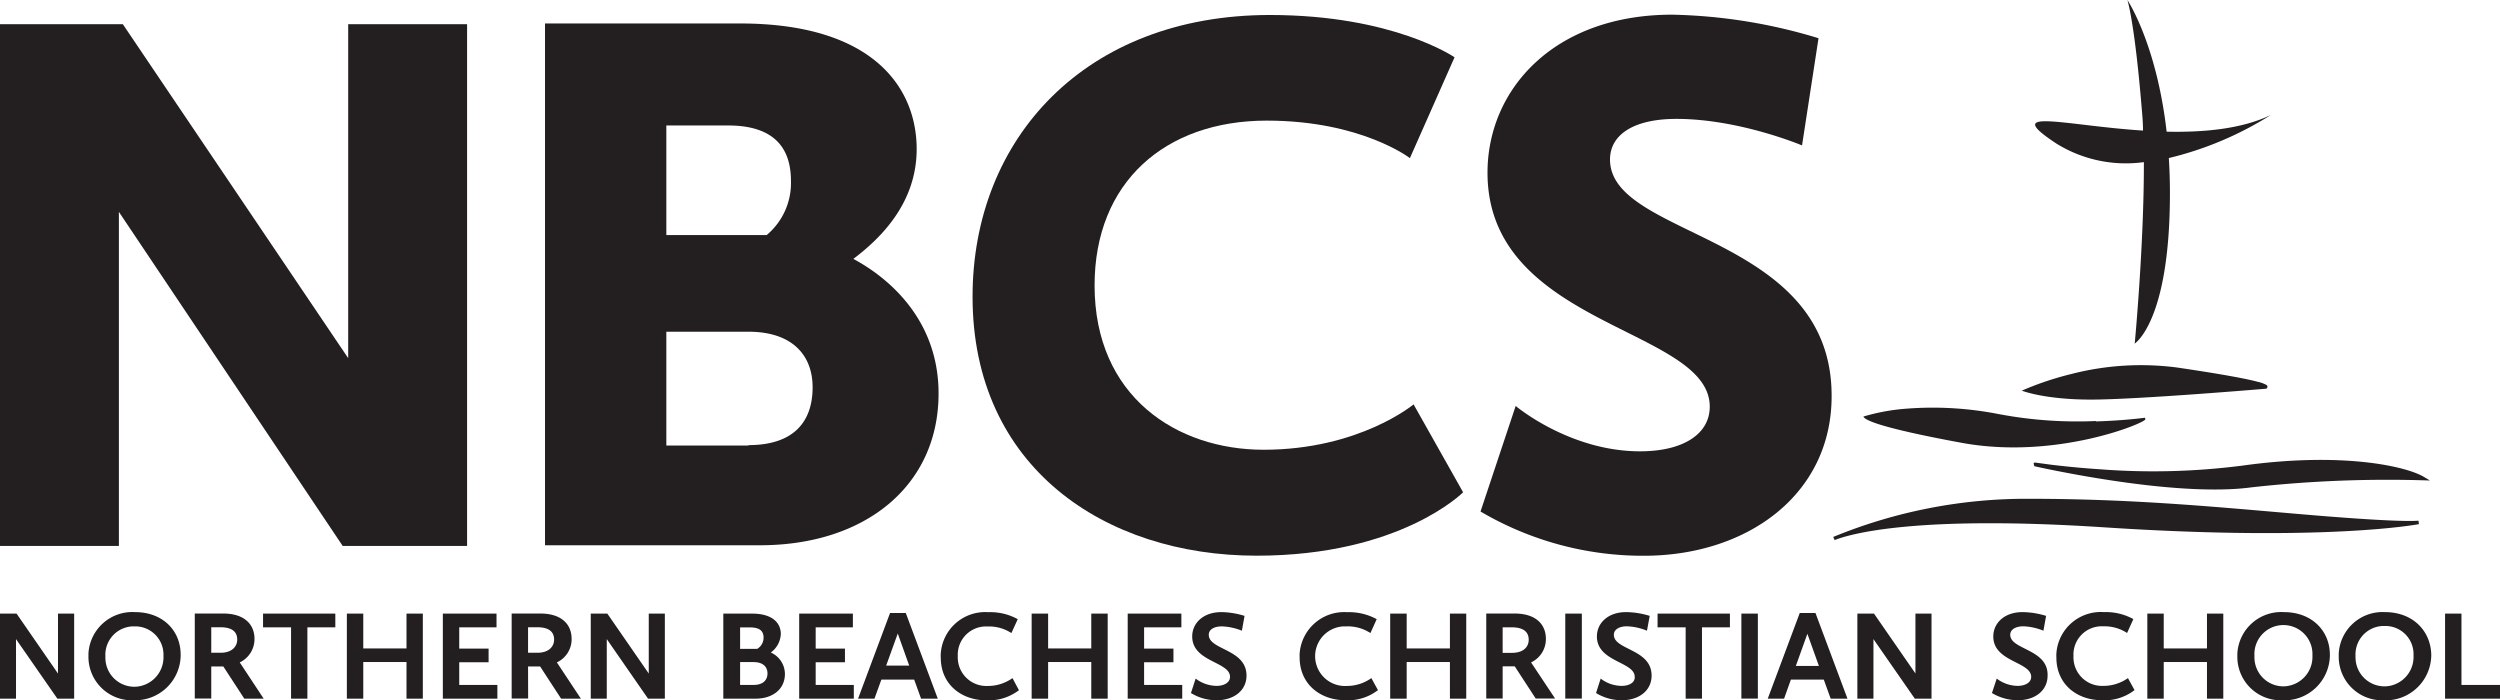 <svg id="Layer_1" data-name="Layer 1" xmlns="http://www.w3.org/2000/svg" viewBox="0 0 318.57 89.25"><defs><style>.cls-1{fill:#231f20;}</style></defs><polygon class="cls-1" points="44.37 45.64 15.65 3.08 0 3.08 0 69.57 15.15 69.57 15.15 27 43.67 69.57 59.52 69.57 59.52 3.08 44.37 3.08 44.37 45.64"/><path class="cls-1" d="M632.72,372.22c3.58-2.7,8.07-7.18,8.07-14,0-7.67-5.39-16-22.53-16H593.43v66.49h27.42c13.36,0,22.73-7.57,22.73-19.34C643.58,379.8,637,374.51,632.72,372.22Zm-23.83-17h7.88c6.27,0,8,3.29,8,7.07a8.65,8.65,0,0,1-3.09,6.89H608.89ZM619.35,396H608.89v-14.5h10.46c5.69,0,8.18,3.09,8.18,7.08,0,4.38-2.39,7.37-8.18,7.37Z" transform="translate(-523.98 -339.23)"/><path class="cls-1" d="M685,396.54c-11.07,0-21.54-6.77-21.54-20.94,0-13.16,9-21,21.94-21,12.06,0,18.24,4.78,18.24,4.78l5.69-12.85s-7.79-5.39-23.53-5.39c-23.53,0-37.89,15.75-37.89,35.9,0,21.73,16.85,33,36.19,33,18.35,0,26.32-8.08,26.32-8.08l-6.31-11.2S697.19,396.54,685,396.54Z" transform="translate(-523.98 -339.23)"/><path class="cls-1" d="M729.14,359.56c0-3.09,2.89-5.18,8.47-5.18,8,0,16,3.38,16,3.38l2.1-13.66a68.26,68.26,0,0,0-18.65-3c-15,0-23.53,9.48-23.53,20.14,0,19.64,28.32,19.74,28.32,29.81,0,3.49-3.39,5.69-8.88,5.69-9,0-15.85-5.78-15.85-5.78l-4.48,13.45a40.8,40.8,0,0,0,20.81,5.64c13.16,0,23.93-7.78,23.93-20.34C757.43,368.93,729.14,369.63,729.14,359.56Z" transform="translate(-523.98 -339.23)"/><polygon class="cls-1" points="2.04 81.44 7.31 89.03 9.45 89.03 9.45 78.19 7.39 78.19 7.39 85.83 2.11 78.19 0 78.19 0 89.03 2.04 89.03 2.04 81.44"/><path class="cls-1" d="M541,428.46a5.79,5.79,0,0,0,6-5.6,1.55,1.55,0,0,0,0-.22c0-3-2.22-5.41-5.83-5.41a5.6,5.6,0,0,0-5.92,5.28c0,.12,0,.23,0,.35a5.54,5.54,0,0,0,5.47,5.61Zm.13-9.41a3.59,3.59,0,0,1,3.68,3.5v.27a3.76,3.76,0,0,1-3.58,3.92h-.17a3.69,3.69,0,0,1-3.65-3.73.86.86,0,0,1,0-.16,3.62,3.62,0,0,1,3.43-3.8Z" transform="translate(-523.98 -339.23)"/><path class="cls-1" d="M550.9,424.16h1.54l2.67,4.1h2.47l-3.05-4.62a3.29,3.29,0,0,0,1.88-3c0-1.78-1.21-3.23-4-3.23H548.8v10.83h2.1Zm0-5h1.16c1.62,0,2.15.68,2.15,1.57s-.68,1.68-2.13,1.68H550.9Z" transform="translate(-523.98 -339.23)"/><polygon class="cls-1" points="37.09 89.03 39.17 89.03 39.17 79.94 42.73 79.94 42.73 78.19 33.52 78.19 33.52 79.94 37.09 79.94 37.09 89.03"/><polygon class="cls-1" points="46.29 84.36 51.8 84.36 51.8 89.03 53.88 89.03 53.88 78.19 51.8 78.19 51.8 82.63 46.29 82.63 46.29 78.19 44.2 78.19 44.2 89.03 46.29 89.03 46.29 84.36"/><polygon class="cls-1" points="63.38 87.28 58.52 87.28 58.52 84.39 62.26 84.39 62.26 82.65 58.52 82.65 58.52 79.94 63.27 79.94 63.27 78.19 56.43 78.19 56.43 89.03 63.38 89.03 63.38 87.28"/><path class="cls-1" d="M591.27,424.16h1.54l2.67,4.1H598l-3.06-4.62a3.26,3.26,0,0,0,1.88-3c0-1.78-1.2-3.23-4-3.23h-3.64v10.83h2.1Zm0-5h1.18c1.6,0,2.14.68,2.14,1.57s-.68,1.68-2.13,1.68h-1.19Z" transform="translate(-523.98 -339.23)"/><polygon class="cls-1" points="82.67 78.19 82.67 85.83 77.39 78.19 75.28 78.19 75.28 89.03 77.32 89.03 77.32 81.44 82.58 89.03 84.72 89.03 84.72 78.19 82.67 78.19"/><path class="cls-1" d="M624,425.11a3,3,0,0,0-1.8-2.73,3.09,3.09,0,0,0,1.28-2.36c0-1.25-.88-2.6-3.68-2.6h-3.65v10.84h4.1C622.45,428.26,624,427.05,624,425.11Zm-5.71-5.93h1.27c1.37,0,1.72.58,1.72,1.3a1.66,1.66,0,0,1-.8,1.43h-2.19Zm0,7.33V423.6H620c1.24,0,1.78.63,1.78,1.45s-.54,1.46-1.78,1.46Z" transform="translate(-523.98 -339.23)"/><polygon class="cls-1" points="108.8 87.28 103.94 87.28 103.94 84.39 107.67 84.39 107.67 82.65 103.94 82.65 103.94 79.94 108.68 79.94 108.68 78.19 101.84 78.19 101.84 89.03 108.8 89.03 108.8 87.28"/><path class="cls-1" d="M633.32,428.26h2.09l.88-2.43h4.18l.88,2.43h2.13l-4.08-10.92h-2Zm6.52-4.21H636.9l1.48-4.09Z" transform="translate(-523.98 -339.23)"/><path class="cls-1" d="M653,425.64a5.4,5.4,0,0,1-3.17,1,3.64,3.64,0,0,1-3.8-3.49,1.61,1.61,0,0,1,0-.31,3.6,3.6,0,0,1,3.43-3.78h.4a5.23,5.23,0,0,1,3,.84l.81-1.77a7.25,7.25,0,0,0-3.76-.89,5.67,5.67,0,0,0-6.05,5.27,4.34,4.34,0,0,0,0,.51c0,3.43,2.63,5.45,5.82,5.45a6.31,6.31,0,0,0,4.14-1.29Z" transform="translate(-523.98 -339.23)"/><polygon class="cls-1" points="139.06 89.03 141.15 89.03 141.15 78.19 139.06 78.19 139.06 82.63 133.56 82.63 133.56 78.19 131.46 78.19 131.46 89.03 133.56 89.03 133.56 84.36 139.06 84.36 139.06 89.03"/><polygon class="cls-1" points="150.65 87.28 145.79 87.28 145.79 84.39 149.53 84.39 149.53 82.65 145.79 82.65 145.79 79.94 150.54 79.94 150.54 78.19 143.7 78.19 143.7 89.03 150.65 89.03 150.65 87.28"/><path class="cls-1" d="M675.9,420.33c0,3.27,4.82,3.2,4.82,5.15,0,.75-.8,1.15-1.7,1.15a4.49,4.49,0,0,1-2.68-.93l-.6,1.84a6.18,6.18,0,0,0,3.3.92c2.08,0,3.78-1.17,3.78-3.14,0-3.41-4.81-3.24-4.81-5.2,0-.7.73-1.07,1.65-1.07a7.35,7.35,0,0,1,2.57.55l.34-1.89a10.45,10.45,0,0,0-2.94-.48C677.26,417.23,675.9,418.67,675.9,420.33Z" transform="translate(-523.98 -339.23)"/><path class="cls-1" d="M695.43,428.46a6.24,6.24,0,0,0,4.14-1.29l-.84-1.53a5.4,5.4,0,0,1-3.17,1,3.8,3.8,0,1,1-.39-7.59h.39a5.24,5.24,0,0,1,3.05.85l.8-1.77a7.35,7.35,0,0,0-3.76-.89,5.69,5.69,0,0,0-6.06,5.28,4.13,4.13,0,0,0,0,.5C689.6,426.44,692.25,428.46,695.43,428.46Z" transform="translate(-523.98 -339.23)"/><polygon class="cls-1" points="186.84 89.03 186.84 78.19 184.76 78.19 184.76 82.63 179.25 82.63 179.25 78.19 177.15 78.19 177.15 89.03 179.25 89.03 179.25 84.36 184.76 84.36 184.76 89.03 186.84 89.03"/><path class="cls-1" d="M719.08,423.64a3.28,3.28,0,0,0,1.89-3c0-1.78-1.2-3.23-4-3.23h-3.6v10.83h2.09v-4.1H717l2.67,4.1h2.47Zm-2.43-1.22h-1.19v-3.25h1.17c1.61,0,2.15.69,2.15,1.58S718.14,422.42,716.65,422.42Z" transform="translate(-523.98 -339.23)"/><rect class="cls-1" x="199.46" y="78.19" width="2.11" height="10.83"/><path class="cls-1" d="M730.64,426.63a4.43,4.43,0,0,1-2.69-.93l-.59,1.84a6.22,6.22,0,0,0,3.31.92c2.08,0,3.77-1.17,3.77-3.14,0-3.41-4.81-3.24-4.81-5.2,0-.7.73-1.08,1.66-1.08a7.31,7.31,0,0,1,2.56.56l.35-1.89a10.58,10.58,0,0,0-3-.48c-2.37,0-3.73,1.44-3.73,3.1,0,3.27,4.82,3.2,4.82,5.15C732.34,426.23,731.54,426.63,730.64,426.63Z" transform="translate(-523.98 -339.23)"/><polygon class="cls-1" points="216.88 89.03 216.88 79.94 220.44 79.94 220.44 78.19 211.22 78.19 211.22 79.94 214.8 79.94 214.8 89.03 216.88 89.03"/><rect class="cls-1" x="221.9" y="78.19" width="2.1" height="10.83"/><path class="cls-1" d="M753.32,417.34l-4.08,10.92h2.08l.87-2.43h4.19l.88,2.43h2.14l-4.08-10.92Zm-.5,6.75,1.47-4.1,1.47,4.1Z" transform="translate(-523.98 -339.23)"/><polygon class="cls-1" points="244.08 85.82 238.8 78.19 236.68 78.19 236.68 89.03 238.73 89.03 238.73 81.44 244 89.03 246.13 89.03 246.13 78.19 244.08 78.19 244.08 85.82"/><path class="cls-1" d="M780.14,420.12c0-.7.73-1.08,1.66-1.08a7.36,7.36,0,0,1,2.57.56l.34-1.89a10.58,10.58,0,0,0-3-.48c-2.36,0-3.73,1.44-3.73,3.1,0,3.27,4.83,3.2,4.83,5.15,0,.75-.8,1.15-1.71,1.15a4.49,4.49,0,0,1-2.68-.93l-.61,1.84a6.43,6.43,0,0,0,3.31.92c2.1,0,3.78-1.17,3.78-3.14C785,421.91,780.14,422.05,780.14,420.12Z" transform="translate(-523.98 -339.23)"/><path class="cls-1" d="M792,426.63a3.64,3.64,0,0,1-3.8-3.49,1.61,1.61,0,0,1,0-.31,3.6,3.6,0,0,1,3.42-3.79,2.8,2.8,0,0,1,.41,0,5.24,5.24,0,0,1,3,.85l.8-1.77a7.25,7.25,0,0,0-3.76-.89,5.67,5.67,0,0,0-6.05,5.27,4.34,4.34,0,0,0,0,.51c0,3.43,2.63,5.45,5.82,5.45a6.25,6.25,0,0,0,4.14-1.29l-.84-1.53A5.41,5.41,0,0,1,792,426.63Z" transform="translate(-523.98 -339.23)"/><polygon class="cls-1" points="281.23 82.63 275.72 82.63 275.72 78.19 273.63 78.19 273.63 89.03 275.72 89.03 275.72 84.36 281.23 84.36 281.23 89.03 283.31 89.03 283.31 78.19 281.23 78.19 281.23 82.63"/><path class="cls-1" d="M815,417.23a5.6,5.6,0,0,0-5.92,5.28c0,.12,0,.23,0,.35a5.54,5.54,0,0,0,5.47,5.61h.32a5.8,5.8,0,0,0,6-5.62,1.27,1.27,0,0,0,0-.2C820.87,419.68,818.64,417.23,815,417.23Zm-.08,9.46a3.69,3.69,0,0,1-3.66-3.72,1,1,0,0,1,0-.17,3.7,3.7,0,1,1,7.39-.38v.38a3.76,3.76,0,0,1-3.61,3.89Z" transform="translate(-523.98 -339.23)"/><path class="cls-1" d="M827.88,417.23A5.59,5.59,0,0,0,822,422.5c0,.12,0,.24,0,.36a5.54,5.54,0,0,0,5.47,5.61h.32a5.81,5.81,0,0,0,6-5.64,1.09,1.09,0,0,0,0-.18C833.73,419.68,831.5,417.23,827.88,417.23Zm-.09,9.46a3.69,3.69,0,0,1-3.65-3.73.86.86,0,0,1,0-.16,3.62,3.62,0,0,1,3.43-3.8h.28a3.58,3.58,0,0,1,3.68,3.47v.3a3.75,3.75,0,0,1-3.56,3.92Z" transform="translate(-523.98 -339.23)"/><polygon class="cls-1" points="313.66 78.19 311.57 78.19 311.57 89.03 318.57 89.03 318.57 87.28 313.66 87.28 313.66 78.19"/><path class="cls-1" d="M801.32,386.05c6.11.9,9,1.47,10.31,1.82a4.23,4.23,0,0,1,1.13.4.27.27,0,0,1,0,.49s-16.39,1.39-22.34,1.39-8.81-1.14-8.81-1.14a39.63,39.63,0,0,1,6.39-2.14,35.52,35.52,0,0,1,13.31-.82" transform="translate(-523.98 -339.23)"/><path class="cls-1" d="M791.06,392.93c3.57-.1,6.25-.47,6.25-.47l.05.19c.12.43-11.37,5.24-23.45,3-11.16-2.06-12.35-3-12.48-3.34a25.72,25.72,0,0,1,5.43-1,43.54,43.54,0,0,1,11.73.67,53.76,53.76,0,0,0,12.47.9" transform="translate(-523.98 -339.23)"/><path class="cls-1" d="M809.46,398.6c12.75-1.82,21,0,23.36,1.38l.8.48a157,157,0,0,0-22.74.87c-5,.68-12,0-17.66-.85s-10-1.84-10-1.84-.19-.47,0-.46h.13l.46.06,1.71.23c1.48.17,3.59.4,6.07.56a88.62,88.62,0,0,0,17.91-.44" transform="translate(-523.98 -339.23)"/><path class="cls-1" d="M820.81,405.05c7.87.62,10.49.6,11.35.53l.06.44c-2.39.43-14.58,2.08-40.06.41-24.11-1.58-32.41.84-34.4,1.62l-.17-.4a64.73,64.73,0,0,1,25-4.86c15,0,26.83,1.36,38.2,2.26" transform="translate(-523.98 -339.23)"/><path class="cls-1" d="M796,383.05s1.19-12.54,1.17-23.16A16.79,16.79,0,0,1,786,357.51c-7.1-4.68,1-2.29,11.06-1.64,0-1-.09-2-.17-2.9-.91-11-1.82-13.74-1.82-13.74s3.72,5.57,5,16.78c4.7.1,9.54-.33,13.28-2.13a43.2,43.2,0,0,1-13,5.49c.09,1.42.14,2.92.14,4.49,0,16.47-4.54,19.19-4.54,19.19" transform="translate(-523.98 -339.23)"/></svg>